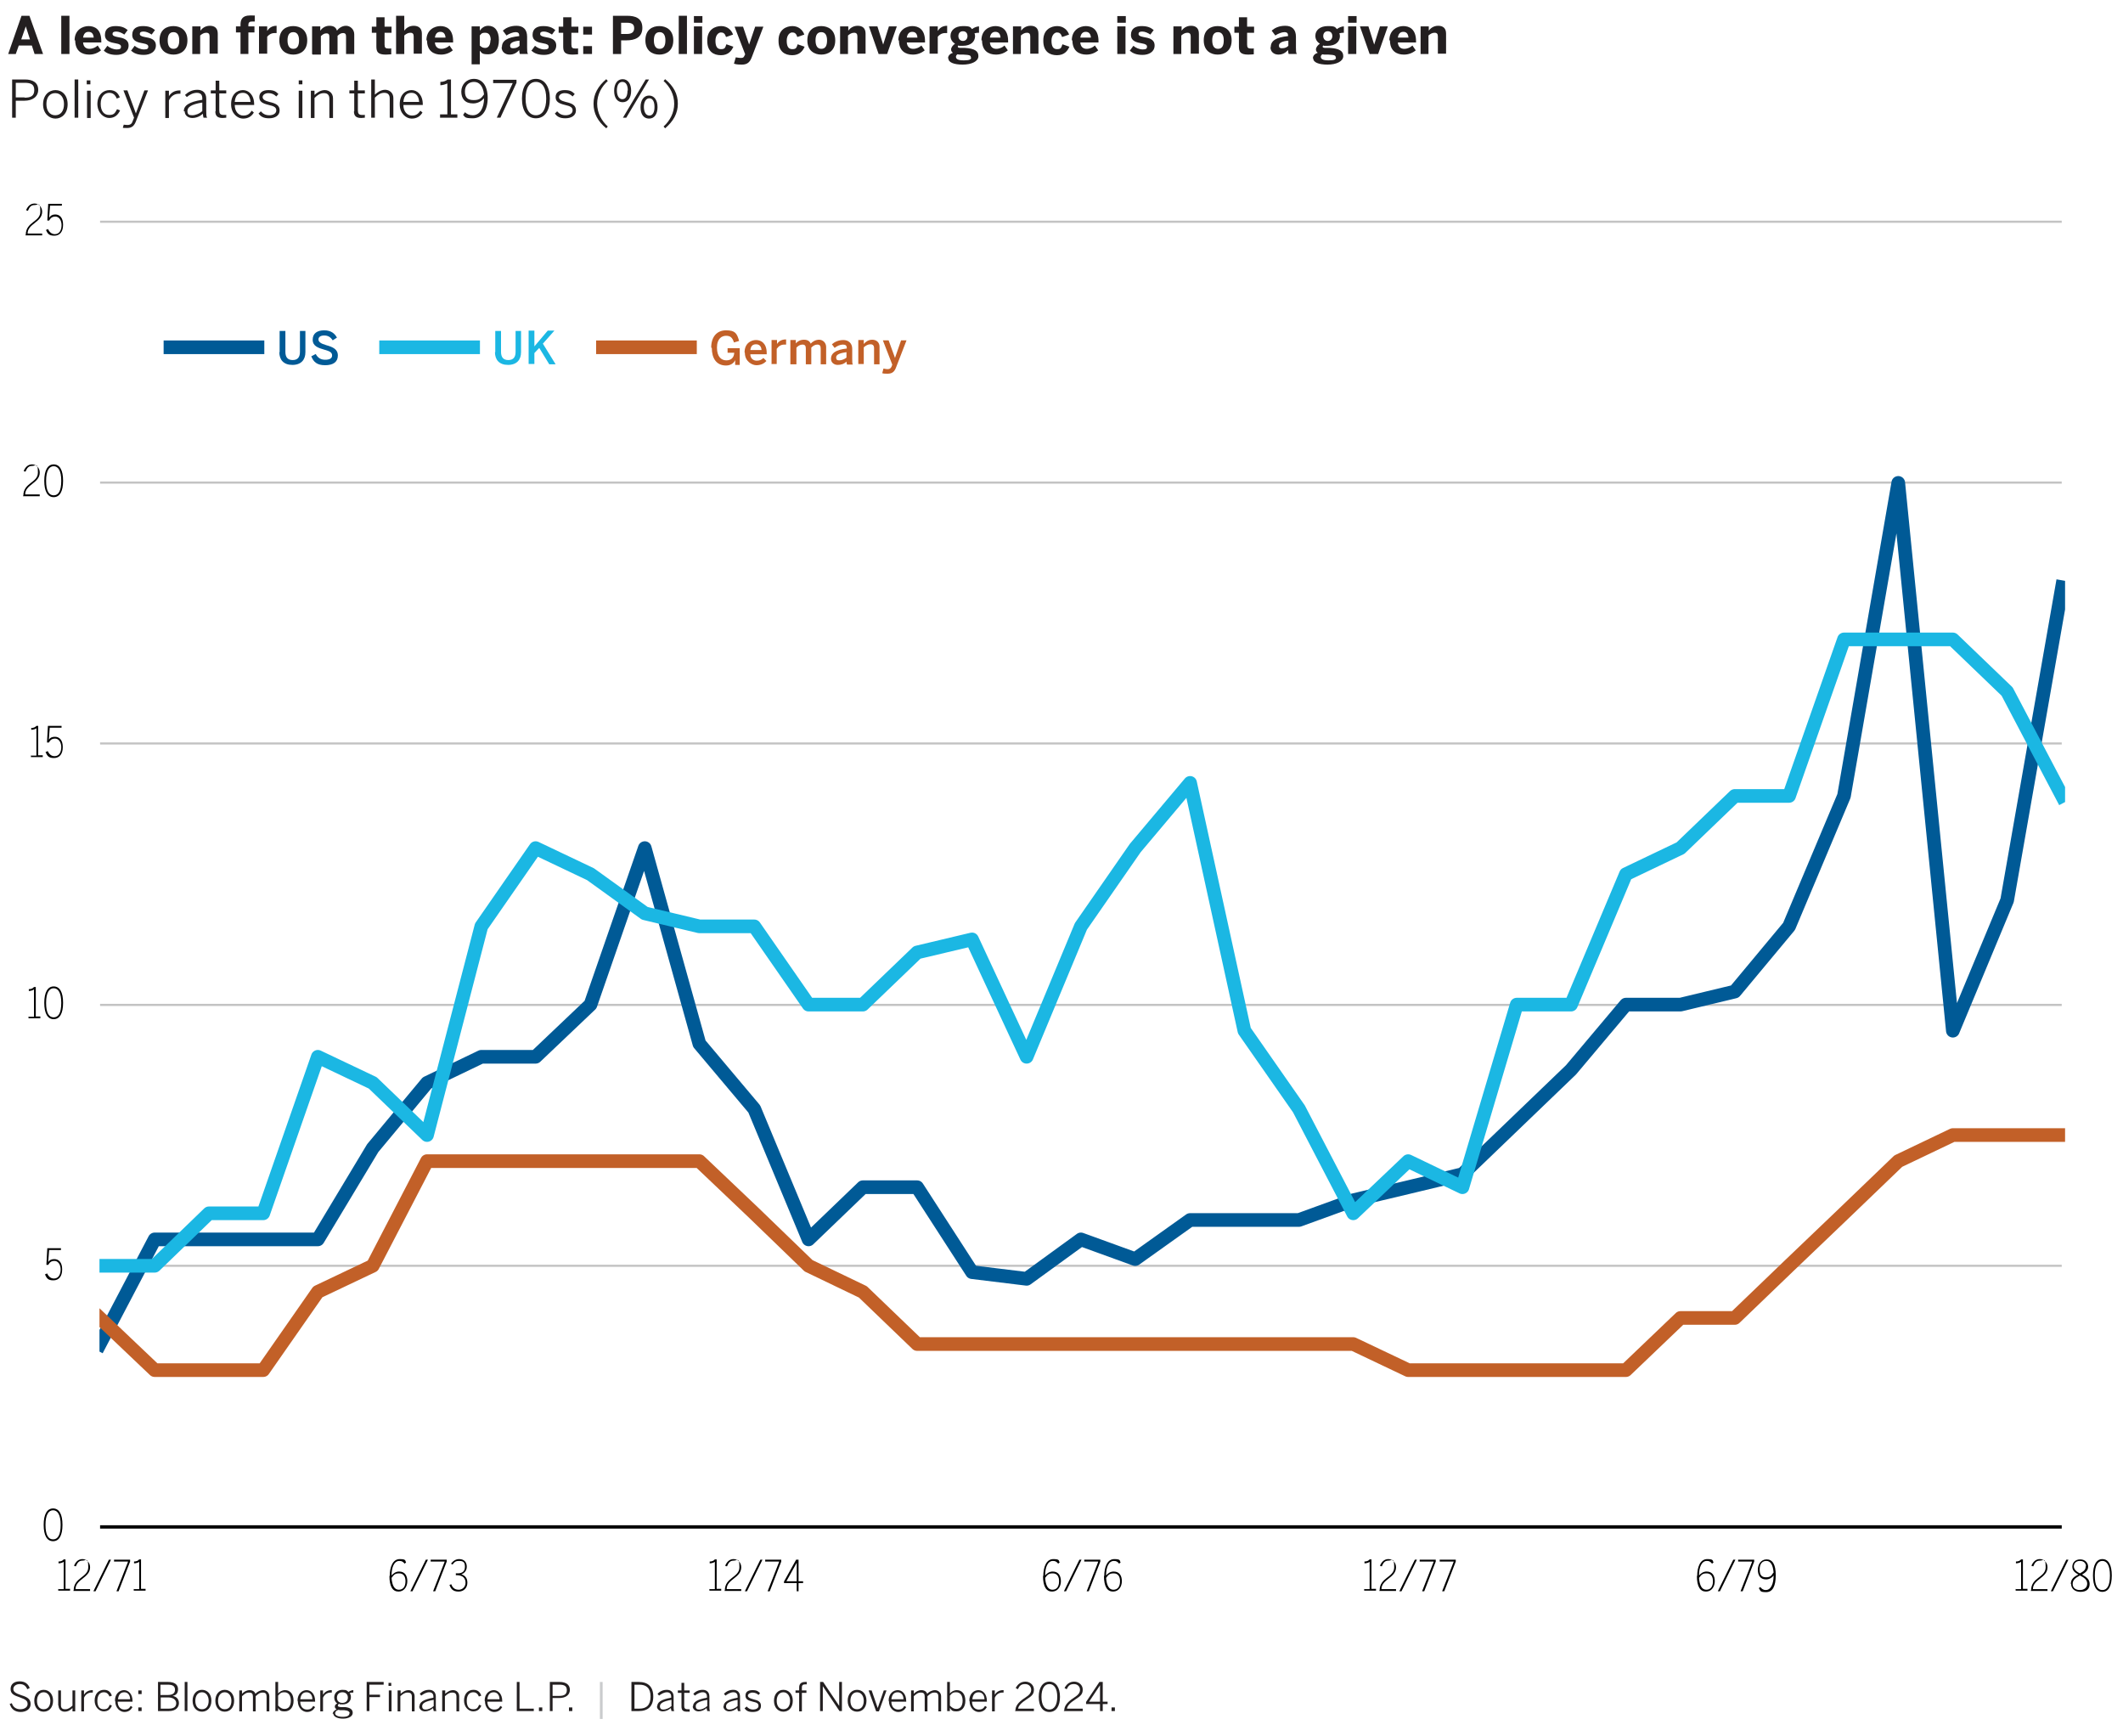 <?xml version="1.0" encoding="UTF-8"?>
<svg id="Layer_1" xmlns="http://www.w3.org/2000/svg" width="700" height="572.3" xmlns:xlink="http://www.w3.org/1999/xlink" version="1.1" viewBox="0 0 700 572.3">
  <!-- Generator: Adobe Illustrator 29.0.1, SVG Export Plug-In . SVG Version: 2.1.0 Build 192)  -->
  <defs>
    <style>
      .st0, .st1, .st2, .st3, .st4, .st5 {
        fill: none;
      }

      .st6 {
        fill: #005a96;
      }

      .st1 {
        stroke: #1bb7e3;
      }

      .st1, .st2, .st3, .st4, .st5 {
        stroke-linejoin: round;
      }

      .st1, .st2, .st4 {
        stroke-linecap: square;
        stroke-width: 4.5px;
      }

      .st7 {
        fill: #1bb7e3;
      }

      .st8 {
        fill: #231f20;
      }

      .st2 {
        stroke: #005a96;
      }

      .st3 {
        stroke: #000;
        stroke-width: 1.1px;
      }

      .st4 {
        stroke: #c26028;
      }

      .st9 {
        fill: #cacccd;
      }

      .st5 {
        stroke: #c3c3c3;
        stroke-width: .7px;
      }

      .st10 {
        fill: #c26028;
      }

      .st11 {
        clip-path: url(#clippath);
      }
    </style>
    <clipPath id="clippath">
      <rect class="st0" x="32.8" y="72.9" width="648.1" height="431.6"/>
    </clipPath>
  </defs>
  <g>
    <path class="st8" d="M2.7,17.8L7.1,5.2h2.6l4.5,12.6h-2.8l-.9-2.8h-4.3l-1,2.8h-2.5ZM6.9,13h3l-1.4-4.3h0l-1.5,4.3Z"/>
    <path class="st8" d="M20.2,17.8V5.2h2.7v12.6h-2.7Z"/>
    <path class="st8" d="M24.6,13.3c0-3.5,2.7-4.7,4.6-4.7s4.2.9,4.2,5v.4h-6c.1,1.5,1,2.1,2.1,2.1s2.1-.5,2.7-1.1l1.1,1.6c-1.1.9-2.4,1.4-3.9,1.4-2.4,0-4.6-1.2-4.6-4.7ZM30.9,12.4c-.1-1.3-.7-1.9-1.7-1.9s-1.6.6-1.8,1.9h3.5Z"/>
    <path class="st8" d="M34.3,16.6l1.1-1.5c.8.7,2,1.2,3.1,1.2s1.4-.3,1.4-.9-.5-.9-1.7-1.1c-1.7-.3-3.6-.7-3.6-2.8s1.5-2.9,3.5-2.9,3,.5,4,1.3l-1.1,1.5c-.9-.6-1.8-1-2.7-1s-1.2.3-1.2.8.5.8,1.6,1c1.8.3,3.7.7,3.7,2.8s-1.9,3.1-4,3.1-3.3-.6-4.2-1.4Z"/>
    <path class="st8" d="M43.3,16.6l1.1-1.5c.8.7,2,1.2,3.1,1.2s1.4-.3,1.4-.9-.5-.9-1.7-1.1c-1.7-.3-3.6-.7-3.6-2.8s1.5-2.9,3.5-2.9,3,.5,4,1.3l-1.1,1.5c-.9-.6-1.8-1-2.7-1s-1.2.3-1.2.8.5.8,1.6,1c1.8.3,3.7.7,3.7,2.8s-1.9,3.1-4,3.1-3.3-.6-4.2-1.4Z"/>
    <path class="st8" d="M52.6,13.3c0-3.6,2.4-4.7,4.6-4.7s4.6,1.2,4.6,4.7-2.4,4.7-4.6,4.7-4.6-1.2-4.6-4.7ZM59.1,13.3c0-1.5-.5-2.7-1.9-2.7s-1.9,1.1-1.9,2.7.5,2.8,1.9,2.8,1.9-1.1,1.9-2.8Z"/>
    <path class="st8" d="M63.4,17.8v-9.1h2.7v1.4c.5-.7,1.5-1.6,3.1-1.6s2.6.8,2.6,2.6v6.6h-2.7v-5.7c0-.8-.3-1.2-1.1-1.2s-1.4.4-2,.9v6.1h-2.7Z"/>
    <path class="st8" d="M79.3,17.8v-7.1h-1.5v-2h1.5v-.6c0-1.5.5-3,3.1-3s1.5,0,1.6.1v1.9c-.1,0-.5,0-.8,0-.7,0-1.3.1-1.3,1.1v.5h2v2h-2v7.1h-2.7Z"/>
    <path class="st8" d="M85.4,17.8v-9.1h2.7v1.5h0c.5-.8,1.4-1.7,3.1-1.7h0v2.4c-.1,0-.6,0-.7,0-1.1,0-1.9.6-2.4,1.2v5.6h-2.7Z"/>
    <path class="st8" d="M92.1,13.3c0-3.6,2.4-4.7,4.6-4.7s4.6,1.2,4.6,4.7-2.4,4.7-4.6,4.7-4.6-1.2-4.6-4.7ZM98.6,13.3c0-1.5-.5-2.7-1.9-2.7s-1.9,1.1-1.9,2.7.5,2.8,1.9,2.8,1.9-1.1,1.9-2.8Z"/>
    <path class="st8" d="M102.9,17.8v-9.1h2.7v1.4c.5-.7,1.5-1.6,3-1.6s2.2.6,2.5,1.6c.5-.7,1.6-1.6,3-1.6s2.7,1.2,2.7,2.8v6.5h-2.7v-5.7c0-.8-.2-1.2-1-1.2s-1.2.4-1.8.9v6.1h-2.7v-5.7c0-.8-.2-1.2-1-1.2s-1.2.4-1.8.9v6.1h-2.7Z"/>
    <path class="st8" d="M124.1,15.3v-4.5h-1.5v-2h1.5v-3.1h2.7v3.1h2.3v2h-2.3v3.9c0,1,.3,1.3,1.3,1.3s.7,0,.9-.1v2c-.2,0-1.2.1-1.8.1-2.7,0-3.1-1-3.1-2.7Z"/>
    <path class="st8" d="M130.6,17.8V5.2h2.7v4.9c.5-.7,1.5-1.6,3.1-1.6s2.7.8,2.7,2.6v6.6h-2.7v-5.7c0-.8-.3-1.2-1.1-1.2s-1.4.4-2,.9v6.1h-2.7Z"/>
    <path class="st8" d="M140.6,13.3c0-3.5,2.7-4.7,4.6-4.7s4.2.9,4.2,5v.4h-6c.1,1.5,1,2.1,2.1,2.1s2.1-.5,2.7-1.1l1.1,1.6c-1.1.9-2.4,1.4-3.9,1.4-2.4,0-4.6-1.2-4.6-4.7ZM146.9,12.4c-.1-1.3-.7-1.9-1.7-1.9s-1.6.6-1.8,1.9h3.5Z"/>
    <path class="st8" d="M155.5,21.2v-12.5h2.7v1.4c.6-.8,1.4-1.6,2.8-1.6,2.1,0,3.5,1.6,3.5,4.7s-1.4,4.7-3.5,4.7-2.1-.4-2.8-1.2v4.5h-2.7ZM161.8,13.3c0-1.5-.5-2.5-1.8-2.5s-1.3.4-1.8.9v3.3c.6.6,1.1.8,1.8.8,1.1,0,1.7-1,1.7-2.6Z"/>
    <path class="st8" d="M165.5,15.5c0-2.1,1.8-3.2,5.7-3.6v-.2c0-.7-.3-1.1-1.2-1.1s-2.1.5-3,1.1l-1.2-1.6c.9-.8,2.3-1.6,4.5-1.6s3.5,1.2,3.5,3.6v3.5c0,1.1,0,1.8.3,2.2h-2.7c-.1-.4-.2-.8-.2-1.3-.8.9-1.8,1.5-3.2,1.5s-2.6-.9-2.6-2.4ZM171.3,15.1v-1.7c-2.2.2-3.1.8-3.1,1.6s.4.9,1,.9c1,0,1.6-.3,2.1-.8Z"/>
    <path class="st8" d="M175.3,16.6l1.1-1.5c.8.7,2,1.2,3.1,1.2s1.4-.3,1.4-.9-.5-.9-1.7-1.1c-1.7-.3-3.6-.7-3.6-2.8s1.5-2.9,3.5-2.9,3,.5,4,1.3l-1.1,1.5c-.9-.6-1.8-1-2.7-1s-1.2.3-1.2.8.5.8,1.6,1c1.8.3,3.7.7,3.7,2.8s-1.9,3.1-4,3.1-3.3-.6-4.2-1.4Z"/>
    <path class="st8" d="M185.7,15.3v-4.5h-1.5v-2h1.5v-3.1h2.7v3.1h2.3v2h-2.3v3.9c0,1,.3,1.3,1.3,1.3s.7,0,.9-.1v2c-.2,0-1.2.1-1.8.1-2.7,0-3.1-1-3.1-2.7Z"/>
    <path class="st8" d="M192.3,11.4v-2.6h2.9v2.6h-2.9ZM192.3,17.8v-2.6h2.9v2.6h-2.9Z"/>
    <path class="st8" d="M202.1,17.8V5.2h4.6c2.7,0,5.1.7,5.1,4s-2.7,4.1-5.2,4.1h-1.8v4.5h-2.8ZM204.8,11.2h1.9c1.7,0,2.4-.7,2.4-1.9s-.6-1.8-2.4-1.8h-1.9v3.7Z"/>
    <path class="st8" d="M212.8,13.3c0-3.6,2.4-4.7,4.6-4.7s4.6,1.2,4.6,4.7-2.4,4.7-4.6,4.7-4.6-1.2-4.6-4.7ZM219.4,13.3c0-1.5-.5-2.7-1.9-2.7s-1.9,1.1-1.9,2.7.5,2.8,1.9,2.8,1.9-1.1,1.9-2.8Z"/>
    <path class="st8" d="M223.8,17.8V5.2h2.7v12.6h-2.7Z"/>
    <path class="st8" d="M228.8,7.5v-2.2h2.8v2.2h-2.8ZM228.8,17.8v-9.1h2.7v9.1h-2.7Z"/>
    <path class="st8" d="M233.2,13.3c0-3.6,2.6-4.7,4.6-4.7s3.4,1.3,3.9,2.8l-2.3.8c-.4-1.2-.9-1.5-1.7-1.5s-1.8.9-1.8,2.7.5,2.8,1.8,2.8,1.4-.4,1.8-1.6l2.3.8c-.6,1.4-1.7,2.8-4.1,2.8s-4.5-1.2-4.5-4.7Z"/>
    <path class="st8" d="M242,21l.6-2.1c.3,0,.9.2,1.7.2s.9-.2,1.2-.8l.2-.4-3.5-9.1h2.8l2,5.9h0l2-5.9h2.7l-3.8,10c-.6,1.6-1.4,2.5-3.3,2.5s-2.1-.2-2.6-.3Z"/>
    <path class="st8" d="M256.7,13.3c0-3.6,2.6-4.7,4.6-4.7s3.4,1.3,3.9,2.8l-2.3.8c-.4-1.2-.9-1.5-1.7-1.5s-1.8.9-1.8,2.7.5,2.8,1.8,2.8,1.4-.4,1.8-1.6l2.3.8c-.6,1.4-1.7,2.8-4.1,2.8s-4.5-1.2-4.5-4.7Z"/>
    <path class="st8" d="M266.2,13.3c0-3.6,2.4-4.7,4.6-4.7s4.6,1.2,4.6,4.7-2.4,4.7-4.6,4.7-4.6-1.2-4.6-4.7ZM272.7,13.3c0-1.5-.5-2.7-1.9-2.7s-1.9,1.1-1.9,2.7.5,2.8,1.9,2.8,1.9-1.1,1.9-2.8Z"/>
    <path class="st8" d="M277,17.8v-9.1h2.7v1.4c.5-.7,1.5-1.6,3.1-1.6s2.6.8,2.6,2.6v6.6h-2.7v-5.7c0-.8-.3-1.2-1.1-1.2s-1.4.4-2,.9v6.1h-2.7Z"/>
    <path class="st8" d="M289.7,17.8l-3.2-9.1h2.8l1.9,6h0l1.9-6h2.6l-3.2,9.1h-2.8Z"/>
    <path class="st8" d="M296.2,13.3c0-3.5,2.7-4.7,4.6-4.7s4.2.9,4.2,5v.4h-6c.1,1.5,1,2.1,2.1,2.1s2.1-.5,2.7-1.1l1.1,1.6c-1.1.9-2.4,1.4-3.9,1.4-2.4,0-4.6-1.2-4.6-4.7ZM302.5,12.4c-.1-1.3-.7-1.9-1.7-1.9s-1.6.6-1.8,1.9h3.5Z"/>
    <path class="st8" d="M306.5,17.8v-9.1h2.7v1.5h0c.5-.8,1.4-1.7,3.1-1.7h0v2.4c-.1,0-.6,0-.7,0-1.1,0-1.9.6-2.4,1.2v5.6h-2.7Z"/>
    <path class="st8" d="M312.6,19.2c0-.9.7-1.5,1.6-1.8-.4-.3-.6-.6-.6-1.1,0-.7.6-1.4,1.3-1.9-1-.6-1.5-1.5-1.5-2.6,0-1.8,1.5-3.2,4.1-3.2s2.4.4,3,1c.6-.5,1.6-.9,2.3-.9v2.1c-.3,0-.9,0-1.5.2.1.2.2.5.2.9,0,1.8-1.4,3.2-4,3.2s-1,0-1.4-.2c-.2.2-.3.3-.3.5,0,.3.4.4,1,.4h1.4c3.1.2,4.4,1,4.4,2.7s-2.2,2.8-5.2,2.8-4.7-.8-4.7-2ZM320.1,18.9c0-.6-.3-.8-2.4-.9h-1.4c-.2,0-.4-.1-.6-.1-.3.2-.5.5-.5.8,0,.8.7,1.2,2.6,1.2s2.4-.3,2.4-.9ZM319,11.9c0-.9-.5-1.6-1.5-1.6s-1.5.7-1.5,1.6.6,1.6,1.5,1.6,1.5-.7,1.5-1.6Z"/>
    <path class="st8" d="M323.6,13.3c0-3.5,2.7-4.7,4.6-4.7s4.2.9,4.2,5v.4h-6c.1,1.5,1,2.1,2.1,2.1s2.1-.5,2.7-1.1l1.1,1.6c-1.1.9-2.4,1.4-3.9,1.4-2.4,0-4.6-1.2-4.6-4.7ZM329.9,12.4c-.1-1.3-.7-1.9-1.7-1.9s-1.6.6-1.8,1.9h3.5Z"/>
    <path class="st8" d="M334,17.8v-9.1h2.7v1.4c.5-.7,1.5-1.6,3.1-1.6s2.6.8,2.6,2.6v6.6h-2.7v-5.7c0-.8-.3-1.2-1.1-1.2s-1.4.4-2,.9v6.1h-2.7Z"/>
    <path class="st8" d="M344,13.3c0-3.6,2.6-4.7,4.6-4.7s3.4,1.3,3.9,2.8l-2.3.8c-.4-1.2-.9-1.5-1.7-1.5s-1.8.9-1.8,2.7.5,2.8,1.8,2.8,1.4-.4,1.8-1.6l2.3.8c-.6,1.4-1.7,2.8-4.1,2.8s-4.5-1.2-4.5-4.7Z"/>
    <path class="st8" d="M353.4,13.3c0-3.5,2.7-4.7,4.6-4.7s4.2.9,4.2,5v.4h-6c.1,1.5,1,2.1,2.1,2.1s2.1-.5,2.7-1.1l1.1,1.6c-1.1.9-2.4,1.4-3.9,1.4-2.4,0-4.6-1.2-4.6-4.7ZM359.7,12.4c-.1-1.3-.7-1.9-1.7-1.9s-1.6.6-1.8,1.9h3.5Z"/>
    <path class="st8" d="M368.4,7.5v-2.2h2.8v2.2h-2.8ZM368.4,17.8v-9.1h2.7v9.1h-2.7Z"/>
    <path class="st8" d="M372.6,16.6l1.1-1.5c.8.7,2,1.2,3.1,1.2s1.4-.3,1.4-.9-.5-.9-1.7-1.1c-1.7-.3-3.6-.7-3.6-2.8s1.5-2.9,3.5-2.9,3,.5,4,1.3l-1.1,1.5c-.9-.6-1.8-1-2.7-1s-1.2.3-1.2.8.5.8,1.6,1c1.8.3,3.7.7,3.7,2.8s-1.9,3.1-4,3.1-3.3-.6-4.2-1.4Z"/>
    <path class="st8" d="M386.9,17.8v-9.1h2.7v1.4c.5-.7,1.5-1.6,3.1-1.6s2.6.8,2.6,2.6v6.6h-2.7v-5.7c0-.8-.3-1.2-1.1-1.2s-1.4.4-2,.9v6.1h-2.7Z"/>
    <path class="st8" d="M396.9,13.3c0-3.6,2.4-4.7,4.6-4.7s4.6,1.2,4.6,4.7-2.4,4.7-4.6,4.7-4.6-1.2-4.6-4.7ZM403.5,13.3c0-1.5-.5-2.7-1.9-2.7s-1.9,1.1-1.9,2.7.5,2.8,1.9,2.8,1.9-1.1,1.9-2.8Z"/>
    <path class="st8" d="M408.5,15.3v-4.5h-1.5v-2h1.5v-3.1h2.7v3.1h2.3v2h-2.3v3.9c0,1,.3,1.3,1.3,1.3s.7,0,.9-.1v2c-.2,0-1.2.1-1.8.1-2.7,0-3.1-1-3.1-2.7Z"/>
    <path class="st8" d="M419,15.5c0-2.1,1.8-3.2,5.7-3.6v-.2c0-.7-.3-1.1-1.2-1.1s-2.1.5-3,1.1l-1.2-1.6c.9-.8,2.3-1.6,4.5-1.6s3.5,1.2,3.5,3.6v3.5c0,1.1,0,1.8.3,2.2h-2.7c-.1-.4-.2-.8-.2-1.3-.8.9-1.8,1.5-3.2,1.5s-2.6-.9-2.6-2.4ZM424.8,15.1v-1.7c-2.2.2-3.1.8-3.1,1.6s.4.9,1,.9c1,0,1.6-.3,2.1-.8Z"/>
    <path class="st8" d="M432.9,19.2c0-.9.7-1.5,1.6-1.8-.4-.3-.6-.6-.6-1.1,0-.7.6-1.4,1.3-1.9-1-.6-1.5-1.5-1.5-2.6,0-1.8,1.5-3.2,4.1-3.2s2.4.4,3,1c.6-.5,1.6-.9,2.3-.9v2.1c-.3,0-.9,0-1.5.2.1.2.2.5.2.9,0,1.8-1.4,3.2-4,3.2s-1,0-1.4-.2c-.2.2-.3.3-.3.5,0,.3.4.4,1,.4h1.4c3.1.2,4.4,1,4.4,2.7s-2.2,2.8-5.2,2.8-4.7-.8-4.7-2ZM440.4,18.9c0-.6-.3-.8-2.4-.9h-1.4c-.2,0-.4-.1-.6-.1-.3.2-.5.5-.5.8,0,.8.7,1.2,2.6,1.2s2.4-.3,2.4-.9ZM439.3,11.9c0-.9-.5-1.6-1.5-1.6s-1.5.7-1.5,1.6.6,1.6,1.5,1.6,1.5-.7,1.5-1.6Z"/>
    <path class="st8" d="M444.5,7.5v-2.2h2.8v2.2h-2.8ZM444.5,17.8v-9.1h2.7v9.1h-2.7Z"/>
    <path class="st8" d="M451.6,17.8l-3.2-9.1h2.8l1.9,6h0l1.9-6h2.6l-3.2,9.1h-2.8Z"/>
    <path class="st8" d="M458.1,13.3c0-3.5,2.7-4.7,4.6-4.7s4.2.9,4.2,5v.4h-6c.1,1.5,1,2.1,2.1,2.1s2.1-.5,2.7-1.1l1.1,1.6c-1.1.9-2.4,1.4-3.9,1.4-2.4,0-4.6-1.2-4.6-4.7ZM464.4,12.4c-.1-1.3-.7-1.9-1.7-1.9s-1.6.6-1.8,1.9h3.5Z"/>
    <path class="st8" d="M468.4,17.8v-9.1h2.7v1.4c.5-.7,1.5-1.6,3.1-1.6s2.6.8,2.6,2.6v6.6h-2.7v-5.7c0-.8-.3-1.2-1.1-1.2s-1.4.4-2,.9v6.1h-2.7Z"/>
    <path class="st8" d="M4,26.2h4.2c2.7,0,4.4,1.1,4.4,3.4s-1.9,3.6-4.5,3.6h-2.9v5.6h-1.2v-12.6ZM8.1,32.2c2.1,0,3.2-.6,3.2-2.5s-1.1-2.4-3.2-2.4h-2.9v4.8h2.9Z"/>
    <path class="st8" d="M14.2,34.4c0-3,1.9-4.7,4.1-4.7s4,1.7,4,4.7-1.9,4.7-4,4.7-4.1-1.7-4.1-4.7ZM21.1,34.3c0-2-1-3.6-2.9-3.6s-2.9,1.5-2.9,3.6,1,3.7,2.9,3.7,2.9-1.5,2.9-3.7Z"/>
    <path class="st8" d="M24.6,26.2h1.2v12.6h-1.2v-12.6Z"/>
    <path class="st8" d="M28.6,26.5h1.2v1.3h-1.2v-1.3ZM28.7,29.9h1.2v9h-1.2v-9Z"/>
    <path class="st8" d="M32.1,34.4c0-3.2,2-4.7,4-4.7s2.9,1.1,3.4,2.4l-1,.4c-.5-1.2-1.2-1.9-2.5-1.9s-2.8,1-2.8,3.6,1.2,3.7,2.8,3.7,1.9-.6,2.6-1.9l1,.4c-.7,1.5-1.8,2.5-3.6,2.5s-3.9-1.7-3.9-4.7Z"/>
    <path class="st8" d="M40.5,42.1l.3-1c.3,0,.6.1,1.2.1,1,0,1.5-.4,1.8-1.4l.4-1-3.5-9h1.3l2.8,7.6h0l2.8-7.6h1.2l-3.9,10c-.6,1.6-1.3,2.4-3,2.4s-1.1,0-1.5-.2Z"/>
    <path class="st8" d="M54.5,29.9h1.2v1.8h0c.7-1.1,1.8-1.9,3.6-1.9h.2v1.1c-.1,0-.4,0-.5,0-1.5,0-2.6.8-3.3,2.2v5.8h-1.2v-9Z"/>
    <path class="st8" d="M60.6,36.7c0-1.8,1.5-3.1,6.1-3.8v-.5c0-1.2-.6-1.8-1.8-1.8s-2.4.6-3.3,1.4l-.6-.7c1.1-1,2.3-1.7,4.1-1.7s2.9,1.1,2.9,2.9v4.1c0,1.1,0,1.8.3,2.2h-1.2c-.1-.4-.2-.8-.2-1.3-1,.9-2.2,1.4-3.5,1.4s-2.5-.8-2.5-2.2ZM66.7,36.6v-2.8c-3.8.6-4.9,1.6-4.9,2.8s.6,1.4,1.6,1.4,2.4-.5,3.3-1.4Z"/>
    <path class="st8" d="M71.1,36.7v-5.9h-1.6v-1h1.6v-3.2h1.2v3.2h2.3v1h-2.3v5.6c0,1,.3,1.5,1.4,1.5s.7,0,.9-.1v1c-.3,0-.7.1-1.2.1-1.7,0-2.4-.7-2.4-2.2Z"/>
    <path class="st8" d="M76.2,34.3c0-3.2,2-4.6,3.9-4.6s3.7,1.6,3.7,4.7v.2h-6.4c0,2.2,1.3,3.5,2.8,3.5s2.1-.6,2.8-1.6l.7.6c-.8,1.3-1.9,2-3.6,2s-3.9-1.6-3.9-4.7ZM82.6,33.6c-.1-1.7-.9-3-2.5-3s-2.5.9-2.7,3h5.3Z"/>
    <path class="st8" d="M85.3,37.4l.7-.7c.7.8,1.5,1.3,2.8,1.3s2.3-.6,2.3-1.6-.7-1.4-2.5-1.8c-2.1-.5-3.1-1.1-3.1-2.6s1.1-2.3,3-2.3,2.5.5,3.3,1.3l-.7.8c-.7-.7-1.5-1.1-2.6-1.1s-1.9.6-1.9,1.3.6,1.2,2.2,1.6c2.2.5,3.4,1.1,3.4,2.8s-1.5,2.6-3.5,2.6-2.8-.7-3.5-1.6Z"/>
    <path class="st8" d="M98.5,26.5h1.2v1.3h-1.2v-1.3ZM98.5,29.9h1.2v9h-1.2v-9Z"/>
    <path class="st8" d="M102.5,29.9h1.2v1.4c.9-.8,2-1.6,3.4-1.6s2.7,1,2.7,2.7v6.5h-1.2v-6.3c0-1.3-.6-1.9-1.8-1.9s-2.1.6-3.1,1.6v6.6h-1.2v-9Z"/>
    <path class="st8" d="M116.8,36.7v-5.9h-1.6v-1h1.6v-3.2h1.2v3.2h2.3v1h-2.3v5.6c0,1,.3,1.5,1.4,1.5s.7,0,.9-.1v1c-.3,0-.7.1-1.2.1-1.7,0-2.4-.7-2.4-2.2Z"/>
    <path class="st8" d="M122.4,26.2h1.2v5c.9-.8,2-1.6,3.4-1.6s2.7,1,2.7,2.7v6.5h-1.2v-6.3c0-1.3-.6-1.9-1.8-1.9s-2.1.6-3.1,1.6v6.6h-1.2v-12.6Z"/>
    <path class="st8" d="M131.8,34.3c0-3.2,2-4.6,3.9-4.6s3.7,1.6,3.7,4.7v.2h-6.4c0,2.2,1.3,3.5,2.8,3.5s2.1-.6,2.8-1.6l.7.6c-.8,1.3-1.9,2-3.6,2s-3.9-1.6-3.9-4.7ZM138.2,33.6c-.1-1.7-.9-3-2.5-3s-2.5.9-2.7,3h5.3Z"/>
    <path class="st8" d="M145.1,37.7h2.4v-10.2c-.6.3-1.6.6-2.3.6v-1.1c1,0,1.8-.3,2.4-.8h1.1v11.5h2.1v1.1h-5.7v-1.1Z"/>
    <path class="st8" d="M152.7,37.9l.6-.9c.7.6,1.4,1,2.6,1,2.3,0,3.7-2.4,3.7-5.6-.8.9-2,1.7-3.6,1.7-2.7,0-3.9-1.6-3.9-3.9s1.7-4.2,4.2-4.2,4.5,2,4.5,6.3-2,6.7-4.9,6.7-2.5-.5-3.2-1.1ZM159.6,31.2c-.3-2.9-1.6-4.2-3.3-4.2s-3,1.1-3,3.1.8,2.9,2.9,2.9,2.6-.8,3.4-1.9Z"/>
    <path class="st8" d="M169.1,27.4h-6.5v-1.1h7.7v1l-5.3,11.5h-1.2l5.3-11.5Z"/>
    <path class="st8" d="M172.1,32.5c0-3.9,1.7-6.5,4.6-6.5s4.6,2.6,4.6,6.5-1.6,6.5-4.6,6.5-4.6-2.6-4.6-6.5ZM180.1,32.5c0-3.6-1.3-5.5-3.4-5.5s-3.4,1.9-3.4,5.5,1.3,5.5,3.4,5.5,3.4-1.9,3.4-5.5Z"/>
    <path class="st8" d="M183,37.4l.7-.7c.7.8,1.5,1.3,2.8,1.3s2.3-.6,2.3-1.6-.7-1.4-2.5-1.8c-2.1-.5-3.1-1.1-3.1-2.6s1.1-2.3,3-2.3,2.5.5,3.3,1.3l-.7.8c-.7-.7-1.5-1.1-2.6-1.1s-1.9.6-1.9,1.3.6,1.2,2.2,1.6c2.2.5,3.4,1.1,3.4,2.8s-1.5,2.6-3.5,2.6-2.8-.7-3.5-1.6Z"/>
    <path class="st8" d="M195.7,34.2c0-3.2,1.5-5.8,4.2-8.1l.5.6c-2.1,1.9-3.5,4.5-3.5,7.5s1.4,5.6,3.5,7.5l-.5.6c-2.8-2.3-4.2-4.9-4.2-8.1Z"/>
    <path class="st8" d="M202.5,29.9c0-2.3,1.1-3.8,2.8-3.8s2.8,1.5,2.8,3.8-1,3.8-2.8,3.8-2.8-1.5-2.8-3.7ZM207,29.8c0-1.7-.6-2.8-1.8-2.8s-1.8,1.2-1.8,2.8.6,2.9,1.8,2.9,1.7-1.2,1.7-2.8ZM212.9,26.2h1.1l-7.5,12.6h-1.1l7.5-12.6ZM211.2,35.3c0-2.3,1.1-3.8,2.8-3.8s2.8,1.5,2.8,3.8-1,3.8-2.8,3.8-2.8-1.5-2.8-3.7ZM215.8,35.2c0-1.7-.6-2.8-1.7-2.8s-1.8,1.2-1.8,2.8.6,2.9,1.8,2.9,1.7-1.2,1.7-2.8Z"/>
    <path class="st8" d="M218.8,41.7c2.1-1.9,3.5-4.5,3.5-7.5s-1.4-5.6-3.5-7.5l.5-.6c2.8,2.3,4.2,4.9,4.2,8.1s-1.5,5.8-4.2,8.1l-.5-.6Z"/>
  </g>
  <g>
    <path class="st5" d="M33,73.1h646.8M33,159.1h646.8M33,245.1h646.8M33,331.3h646.8M33,417.3h646.8"/>
    <line class="st3" x1="33" y1="503.4" x2="679.8" y2="503.4"/>
    <g class="st11">
      <polyline class="st2" points="32.9 443.1 51 408.6 68.9 408.6 86.8 408.6 104.8 408.6 122.9 378.5 140.8 357 158.7 348.4 176.6 348.4 194.7 331.2 212.6 279.6 230.6 344.1 248.7 365.6 266.6 408.6 284.5 391.4 302.4 391.4 320.5 419.4 338.5 421.6 356.4 408.6 374.3 415.1 392.4 402.2 410.3 402.2 428.3 402.2 446.2 395.7 464.3 391.4 482.2 387.1 500.1 369.9 518 352.7 536.1 331.2 554.1 331.2 572 326.9 589.9 305.4 608 262.4 625.9 159.2 643.9 339.8 661.8 296.8 679.9 193.6"/>
      <polyline class="st1" points="32.9 417.3 51 417.3 68.9 400 86.8 400 104.8 348.4 122.9 357 140.8 374.2 158.7 305.4 176.6 279.6 194.7 288.2 212.6 301.1 230.6 305.4 248.7 305.4 266.6 331.2 284.5 331.2 302.4 314 320.5 309.7 338.5 348.4 356.4 305.4 374.3 279.6 392.4 258.1 410.3 339.8 428.3 365.6 446.2 400 464.3 382.8 482.2 391.4 500.1 331.2 518 331.2 536.1 288.2 554.1 279.6 572 262.4 589.9 262.4 608 210.8 625.9 210.8 643.9 210.8 661.8 228 679.9 262.4"/>
      <polyline class="st4" points="32.9 434.5 51 451.7 68.9 451.7 86.8 451.7 104.8 425.9 122.9 417.3 140.8 382.8 158.7 382.8 176.6 382.8 194.7 382.8 212.6 382.8 230.6 382.8 248.7 400 266.6 417.3 284.5 425.9 302.4 443.1 320.5 443.1 338.5 443.1 356.4 443.1 374.3 443.1 392.4 443.1 410.3 443.1 428.3 443.1 446.2 443.1 464.3 451.7 482.2 451.7 500.1 451.7 518 451.7 536.1 451.7 554.1 434.5 572 434.5 589.9 417.3 608 400 625.9 382.8 643.9 374.2 661.8 374.2 679.9 374.2"/>
    </g>
    <path d="M14.4,502.7c0-3.4,1.1-5.4,3.1-5.4s3.1,1.9,3.1,5.4-1.1,5.4-3.1,5.4-3.1-1.9-3.1-5.4ZM20,502.7c0-3.3-1-4.8-2.5-4.8s-2.5,1.5-2.5,4.8.9,4.8,2.5,4.8,2.5-1.5,2.5-4.8Z"/>
    <path d="M15,420.1l.5-.3c.5,1,1.2,1.7,2.3,1.7,1.6,0,2.2-1.5,2.2-3s-.8-2.8-2-2.8-1.6.5-2.1,1.3h-.6c0-.1.3-5.5.3-5.5h4.5v.6h-3.9l-.3,4c.4-.7,1.1-1,2-1,1.5,0,2.6,1.1,2.6,3.4s-1.1,3.6-2.9,3.6-2.2-.7-2.8-2Z"/>
    <g>
      <path d="M9.5,335.2h1.7v-9c-.4.3-1.1.5-1.7.5v-.6c.7,0,1.3-.2,1.7-.7h.6v9.7h1.5v.6h-3.9v-.6Z"/>
      <path d="M14.6,330.6c0-3.4,1.1-5.4,3.1-5.4s3.1,1.9,3.1,5.4-1.1,5.4-3.1,5.4-3.1-1.9-3.1-5.4ZM20.2,330.6c0-3.3-1-4.8-2.5-4.8s-2.5,1.5-2.5,4.8.9,4.8,2.5,4.8,2.5-1.5,2.5-4.8Z"/>
    </g>
    <g>
      <path d="M10.3,249.1h1.7v-9c-.4.3-1.1.5-1.7.5v-.6c.7,0,1.3-.2,1.7-.7h.6v9.7h1.5v.6h-3.9v-.6Z"/>
      <path d="M15.2,247.9l.5-.3c.5,1,1.2,1.7,2.3,1.7,1.6,0,2.2-1.5,2.2-3s-.8-2.8-2-2.8-1.6.5-2.1,1.3h-.6c0-.1.3-5.5.3-5.5h4.5v.6h-3.9l-.3,4c.4-.7,1.1-1,2-1,1.5,0,2.6,1.1,2.6,3.4s-1.1,3.6-2.9,3.6-2.2-.7-2.8-2Z"/>
    </g>
    <g>
      <path d="M7.7,163.4c0-4.3,4.8-4.2,4.8-7.6s-.7-2.2-1.9-2.2-1.7.7-2.2,1.9l-.6-.2c.6-1.4,1.5-2.2,2.8-2.2s2.5,1.1,2.5,2.7c0,3.5-4.8,3.9-4.8,7.2h4.8v.6h-5.5v-.2Z"/>
      <path d="M14.6,158.5c0-3.4,1.1-5.4,3.1-5.4s3.1,1.9,3.1,5.4-1.1,5.4-3.1,5.4-3.1-1.9-3.1-5.4ZM20.2,158.5c0-3.3-1-4.8-2.5-4.8s-2.5,1.5-2.5,4.8.9,4.8,2.5,4.8,2.5-1.5,2.5-4.8Z"/>
    </g>
    <g>
      <path d="M8.5,77.4c0-4.3,4.8-4.2,4.8-7.6s-.7-2.2-1.9-2.2-1.7.7-2.2,1.9l-.6-.2c.6-1.4,1.5-2.2,2.8-2.2s2.5,1.1,2.5,2.7c0,3.5-4.8,3.9-4.8,7.2h4.8v.6h-5.5v-.2Z"/>
      <path d="M15.3,75.8l.5-.3c.5,1,1.2,1.7,2.3,1.7,1.6,0,2.2-1.5,2.2-3s-.8-2.8-2-2.8-1.6.5-2.1,1.3h-.6c0-.1.3-5.5.3-5.5h4.5v.6h-3.9l-.3,4c.4-.7,1.1-1.1,2-1.1,1.5,0,2.6,1.1,2.6,3.4s-1.1,3.6-2.9,3.6-2.2-.7-2.8-2Z"/>
    </g>
    <g>
      <path d="M19.3,523.9h1.7v-9c-.4.3-1.1.5-1.7.5v-.6c.7,0,1.3-.2,1.7-.7h.6v9.7h1.5v.6h-3.9v-.6Z"/>
      <path d="M24.3,524.3c0-4.3,4.8-4.2,4.8-7.6s-.7-2.2-1.9-2.2-1.7.7-2.2,1.9l-.6-.2c.6-1.4,1.5-2.2,2.8-2.2s2.5,1.1,2.5,2.7c0,3.5-4.8,3.9-4.8,7.2h4.8v.6h-5.5v-.2Z"/>
      <path d="M35.9,514.2h.7l-5.1,10.4h-.7l5.1-10.4Z"/>
      <path d="M42.2,514.8h-4.6v-.6h5.3v.6l-3.8,9.8h-.7l3.8-9.7Z"/>
      <path d="M44.2,523.9h1.7v-9c-.4.3-1.1.5-1.7.5v-.6c.7,0,1.3-.2,1.7-.7h.6v9.7h1.5v.6h-3.9v-.6Z"/>
    </g>
    <g>
      <path d="M128.5,519.6c0-3,1-5.6,3.3-5.6s1.7.6,2.1,1.1l-.5.4c-.4-.5-.8-.9-1.7-.9-1.8,0-2.6,2.2-2.6,4.8.6-.7,1.4-1.3,2.5-1.3,2,0,2.7,1.5,2.7,3.2s-1,3.4-2.9,3.4-3-1.6-3-5.2ZM133.7,521.3c0-1.5-.6-2.6-2.1-2.6s-1.8.6-2.5,1.5c.2,2.6,1,3.9,2.4,3.9s2.2-1,2.2-2.8Z"/>
      <path d="M140.4,514.2h.7l-5.1,10.4h-.7l5.1-10.4Z"/>
      <path d="M146.6,514.8h-4.6v-.6h5.3v.6l-3.8,9.8h-.7l3.8-9.7Z"/>
      <path d="M148.2,522.5l.6-.2c.5,1.4,1.4,1.8,2.5,1.8s2.2-.9,2.2-2.3-.8-2.5-2.9-2.5h-.3v-.6h.6c1.7,0,2.4-.8,2.4-2.2s-.5-1.9-1.9-1.9-1.6.5-2.2,1.2l-.5-.3c.7-.9,1.6-1.5,2.7-1.5,1.8,0,2.5,1.2,2.5,2.5s-.8,2.2-1.8,2.5c1.2.4,2,1.2,2,2.8s-1.1,2.9-2.9,2.9-2.5-.8-3-2.2Z"/>
    </g>
    <g>
      <path d="M234,523.9h1.7v-9c-.4.3-1.1.5-1.7.5v-.6c.7,0,1.3-.2,1.7-.7h.6v9.7h1.5v.6h-3.9v-.6Z"/>
      <path d="M239,524.3c0-4.3,4.8-4.2,4.8-7.6s-.7-2.2-1.9-2.2-1.7.7-2.2,1.9l-.6-.2c.6-1.4,1.5-2.2,2.8-2.2s2.5,1.1,2.5,2.7c0,3.5-4.8,3.9-4.8,7.2h4.8v.6h-5.5v-.2Z"/>
      <path d="M250.7,514.2h.7l-5.1,10.4h-.7l5.1-10.4Z"/>
      <path d="M256.9,514.8h-4.6v-.6h5.3v.6l-3.8,9.8h-.7l3.8-9.7Z"/>
      <path d="M262.7,521.9h-4.2v-.5l4-7.2h.8v7.1h1.5v.6h-1.5v2.7h-.6v-2.7ZM262.7,521.3v-6.1h0l-3.4,6.1h3.4Z"/>
    </g>
    <g>
      <path d="M344,519.6c0-3,1-5.6,3.3-5.6s1.7.6,2.1,1.1l-.5.4c-.4-.5-.8-.9-1.7-.9-1.8,0-2.6,2.2-2.6,4.8.6-.7,1.4-1.3,2.5-1.3,2,0,2.7,1.5,2.7,3.2s-1,3.4-2.9,3.4-3-1.6-3-5.2ZM349.2,521.3c0-1.5-.6-2.6-2.1-2.6s-1.8.6-2.5,1.5c.2,2.6,1,3.9,2.4,3.9s2.2-1,2.2-2.8Z"/>
      <path d="M355.9,514.2h.7l-5.1,10.4h-.7l5.1-10.4Z"/>
      <path d="M362.1,514.8h-4.6v-.6h5.3v.6l-3.8,9.8h-.7l3.8-9.7Z"/>
      <path d="M364.1,519.6c0-3,1-5.6,3.3-5.6s1.7.6,2.1,1.1l-.5.4c-.4-.5-.8-.9-1.7-.9-1.8,0-2.6,2.2-2.6,4.8.6-.7,1.4-1.3,2.5-1.3,2,0,2.7,1.5,2.7,3.2s-1,3.4-2.9,3.4-3-1.6-3-5.2ZM369.3,521.3c0-1.5-.6-2.6-2.1-2.6s-1.8.6-2.5,1.5c.2,2.6,1,3.9,2.4,3.9s2.2-1,2.2-2.8Z"/>
    </g>
    <g>
      <path d="M449.9,523.9h1.7v-9c-.4.3-1.1.5-1.7.5v-.6c.7,0,1.3-.2,1.7-.7h.6v9.7h1.5v.6h-3.9v-.6Z"/>
      <path d="M454.9,524.3c0-4.3,4.8-4.2,4.8-7.6s-.7-2.2-1.9-2.2-1.7.7-2.2,1.9l-.6-.2c.6-1.4,1.5-2.2,2.8-2.2s2.5,1.1,2.5,2.7c0,3.5-4.8,3.9-4.8,7.2h4.8v.6h-5.5v-.2Z"/>
      <path d="M466.5,514.2h.7l-5.1,10.4h-.7l5.1-10.4Z"/>
      <path d="M472.7,514.8h-4.6v-.6h5.3v.6l-3.8,9.8h-.7l3.8-9.7Z"/>
      <path d="M479.3,514.8h-4.6v-.6h5.3v.6l-3.8,9.8h-.7l3.8-9.7Z"/>
    </g>
    <g>
      <path d="M559.6,519.6c0-3,1-5.6,3.3-5.6s1.7.6,2.1,1.1l-.5.4c-.4-.5-.8-.9-1.7-.9-1.8,0-2.6,2.2-2.6,4.8.6-.7,1.4-1.3,2.5-1.3,2,0,2.7,1.5,2.7,3.2s-1,3.4-2.9,3.4-3-1.6-3-5.2ZM564.8,521.3c0-1.5-.6-2.6-2.1-2.6s-1.8.6-2.5,1.5c.2,2.6,1,3.9,2.4,3.9s2.2-1,2.2-2.8Z"/>
      <path d="M571.5,514.2h.7l-5.1,10.4h-.7l5.1-10.4Z"/>
      <path d="M577.7,514.8h-4.6v-.6h5.3v.6l-3.8,9.8h-.7l3.8-9.7Z"/>
      <path d="M579.9,523.6l.5-.4c.4.5.9,1,1.8,1,1.8,0,2.6-2.2,2.6-4.8-.5.7-1.4,1.3-2.5,1.3-2,0-2.7-1.5-2.7-3.2s1-3.4,2.9-3.4,3,1.6,3,5.2-1,5.6-3.2,5.6-1.8-.6-2.3-1.2ZM584.8,518.5c-.2-2.6-1-3.9-2.4-3.9s-2.2,1-2.2,2.8.6,2.6,2.1,2.6,1.8-.6,2.4-1.5Z"/>
    </g>
    <g>
      <path d="M664.7,523.9h1.7v-9c-.4.3-1.1.5-1.7.5v-.6c.7,0,1.3-.2,1.7-.7h.6v9.7h1.5v.6h-3.9v-.6Z"/>
      <path d="M669.7,524.3c0-4.3,4.8-4.2,4.8-7.6s-.7-2.2-1.9-2.2-1.7.7-2.2,1.9l-.6-.2c.6-1.4,1.5-2.2,2.8-2.2s2.5,1.1,2.5,2.7c0,3.5-4.8,3.9-4.8,7.2h4.8v.6h-5.5v-.2Z"/>
      <path d="M681.3,514.2h.7l-5.1,10.4h-.7l5.1-10.4Z"/>
      <path d="M682.8,522.2c0-1.6,1-2.4,2.5-3.1-1.2-.7-2-1.3-2-2.6s.9-2.4,2.6-2.4,2.6,1.2,2.6,2.4-.8,1.9-2,2.6c1.4.8,2.5,1.5,2.5,3.1s-1,2.6-3,2.6-3.1-1.2-3.1-2.6ZM688.2,522.1c0-1.3-1-2-2.4-2.7-1.5.8-2.4,1.5-2.4,2.8s1,2,2.4,2,2.4-.8,2.4-2.1ZM687.8,516.4c0-.9-.6-1.8-2-1.8s-2,.9-2,1.8.7,1.7,2,2.3c1.3-.7,1.9-1.2,1.9-2.3Z"/>
      <path d="M690.1,519.4c0-3.4,1.1-5.4,3.1-5.4s3.1,1.9,3.1,5.4-1.1,5.4-3.1,5.4-3.1-1.9-3.1-5.4ZM695.7,519.4c0-3.3-1-4.8-2.5-4.8s-2.5,1.5-2.5,4.8.9,4.8,2.5,4.8,2.5-1.5,2.5-4.8Z"/>
    </g>
    <line class="st2" x1="56.2" y1="114.5" x2="84.9" y2="114.5"/>
    <g>
      <path class="st6" d="M92.2,116.1v-7h1.9v6.9c0,1.7.7,2.7,2.4,2.7s2.4-1,2.4-2.7v-6.9h1.8v7c0,2.5-1.4,4.2-4.3,4.2s-4.3-1.7-4.3-4.2Z"/>
      <path class="st6" d="M102.6,117.5l1.5-.8c.7,1.3,1.7,1.9,3.1,1.9s2.3-.4,2.3-1.4-.7-1.4-2.5-1.9c-2.1-.6-3.9-1.2-3.9-3.3s1.5-3.1,3.8-3.1,3.5,1.1,4.2,2.4l-1.4.9c-.7-1.1-1.6-1.6-2.8-1.6s-1.9.5-1.9,1.3.8,1.4,2.6,1.9c2.1.6,3.8,1.3,3.8,3.4s-1.5,3.2-4.2,3.2-3.8-1.1-4.5-2.8Z"/>
    </g>
    <line class="st1" x1="127.3" y1="114.5" x2="156" y2="114.5"/>
    <g>
      <path class="st7" d="M163.3,116.1v-7h1.9v6.9c0,1.7.7,2.7,2.4,2.7s2.4-1,2.4-2.7v-6.9h1.8v7c0,2.5-1.4,4.2-4.3,4.2s-4.3-1.7-4.3-4.2Z"/>
      <path class="st7" d="M174.3,120.1v-11.1h1.9v5.2l4.4-5.2h2.2l-3.8,4.3,4.2,6.8h-2.1l-3.3-5.4-1.6,1.7v3.6h-1.9Z"/>
    </g>
    <line class="st4" x1="198.8" y1="114.5" x2="227.5" y2="114.5"/>
    <g>
      <path class="st10" d="M234.5,114.6c0-3.6,1.9-5.7,4.9-5.7s3.6,1,4.3,3.5l-1.7.5c-.5-1.7-1.3-2.2-2.6-2.2s-3,.8-3,3.9,1.5,4.2,3.1,4.2,2.5-.9,2.6-2.5h-2.2v-1.5h4v5.5h-1.5v-1.6h0c-.3.8-1.3,1.8-3,1.8-3.2,0-4.7-2.4-4.7-5.8Z"/>
      <path class="st10" d="M245.5,116.2c0-3,2.1-4.1,3.8-4.1s3.5,1.1,3.5,4.3v.4h-5.4c0,1.4,1,2.1,2.1,2.1s1.6-.3,2.2-.9l1,1c-.8.9-1.9,1.4-3.3,1.4s-3.8-1.2-3.8-4.1ZM251.1,115.4c-.1-1.2-.7-1.9-1.8-1.9s-1.7.5-1.9,1.9h3.7Z"/>
      <path class="st10" d="M254.4,120.1v-8h1.8v1.3h0c.5-.8,1.4-1.5,2.9-1.5h.1v1.7c-.1,0-.4,0-.6,0-1.2,0-1.9.6-2.5,1.4v5h-1.8Z"/>
      <path class="st10" d="M260.6,120.1v-8h1.8v1.1c.6-.7,1.5-1.2,2.7-1.2s1.9.5,2.2,1.3c.6-.7,1.6-1.3,2.8-1.3s2.3,1,2.3,2.4v5.7h-1.8v-5.2c0-.9-.3-1.3-1.1-1.3s-1.4.4-2,1v5.5h-1.8v-5.2c0-.9-.3-1.3-1.1-1.3s-1.4.4-2,1v5.5h-1.8Z"/>
      <path class="st10" d="M274,118.2c0-1.7,1.5-2.9,5.2-3.3v-.2c0-.8-.4-1.1-1.3-1.1s-2,.5-2.7,1.1l-.9-1.2c.9-.8,2.2-1.4,3.8-1.4s2.9,1,2.9,2.9v3.3c0,1,0,1.5.2,1.9h-1.9c-.1-.3-.2-.6-.2-1-.8.8-1.8,1.1-2.9,1.1s-2.2-.7-2.2-2ZM279.1,117.9v-1.8c-2.2.3-3.4.8-3.4,1.7s.4,1,1.1,1,1.7-.4,2.3-.9Z"/>
      <path class="st10" d="M283,120.1v-8h1.8v1.3c.6-.7,1.5-1.4,2.8-1.4s2.4.8,2.4,2.3v5.8h-1.8v-5.3c0-.9-.4-1.3-1.2-1.3s-1.5.4-2.2,1v5.5h-1.8Z"/>
      <path class="st10" d="M290.9,123l.4-1.5c.2,0,.7.2,1.4.2s1-.3,1.3-.9l.2-.6-3.1-8h1.9l2.1,5.8h0l2-5.8h1.8l-3.4,8.8c-.5,1.4-1.2,2.2-2.8,2.2s-1.5-.1-1.9-.2Z"/>
    </g>
  </g>
  <g>
    <path class="st8" d="M3.1,561.8l.8-.3c.4,1.3,1.4,2,2.8,2s2.4-.7,2.4-1.7-.5-1.5-2.5-2.2c-2.1-.7-3.1-1.2-3.1-2.8s1.2-2.5,3-2.5,2.8.9,3.3,2.2l-.8.4c-.5-1.2-1.3-1.7-2.5-1.7s-2.1.7-2.1,1.6.6,1.4,2.7,2.1c2,.6,3,1.3,3,2.9s-1.4,2.6-3.3,2.6-3.1-1-3.5-2.5Z"/>
    <path class="st8" d="M11.3,560.7c0-2.3,1.4-3.6,3.1-3.6s3.1,1.3,3.1,3.6-1.4,3.6-3.1,3.6-3.1-1.3-3.1-3.6ZM16.6,560.7c0-1.5-.8-2.8-2.2-2.8s-2.2,1.2-2.2,2.8.7,2.8,2.2,2.8,2.2-1.2,2.2-2.8Z"/>
    <path class="st8" d="M19.2,562.3v-5h.9v4.8c0,1,.4,1.4,1.4,1.4s1.6-.5,2.4-1.2v-5h.9v6.9h-.9v-1.1c-.7.7-1.5,1.2-2.6,1.2s-2-.8-2-2Z"/>
    <path class="st8" d="M26.8,557.3h.9v1.4h0c.5-.8,1.4-1.5,2.7-1.5h.2v.8c0,0-.3,0-.4,0-1.1,0-2,.6-2.5,1.7v4.5h-.9v-6.9Z"/>
    <path class="st8" d="M31.2,560.7c0-2.5,1.5-3.6,3.1-3.6s2.2.9,2.6,1.9l-.8.3c-.4-.9-.9-1.4-1.9-1.4s-2.1.7-2.1,2.8.9,2.8,2.1,2.8,1.5-.4,2-1.5l.7.3c-.5,1.2-1.3,1.9-2.7,1.9s-3-1.3-3-3.6Z"/>
    <path class="st8" d="M37.9,560.7c0-2.4,1.6-3.5,3-3.5s2.8,1.2,2.8,3.6v.2h-4.9c0,1.7,1,2.6,2.2,2.6s1.6-.4,2.1-1.2l.6.4c-.6,1-1.4,1.6-2.7,1.6s-3-1.2-3-3.6ZM42.9,560.2c0-1.3-.7-2.3-1.9-2.3s-1.9.7-2.1,2.3h4Z"/>
    <path class="st8" d="M45.6,557.3h1.1v1.2h-1.1v-1.2ZM45.6,562.9h1.1v1.2h-1.1v-1.2Z"/>
    <path class="st8" d="M52.1,554.5h3.3c2.2,0,3.3.9,3.3,2.4s-.8,2-1.8,2.2h0c1.2.2,2.1,1,2.1,2.4s-1.1,2.6-3.3,2.6h-3.6v-9.6ZM55.3,558.8c1.5,0,2.4-.5,2.4-1.7s-.7-1.7-2.4-1.7h-2.4v3.4h2.4ZM55.7,563.3c1.7,0,2.4-.7,2.4-1.8s-1-1.9-2.7-1.9h-2.4v3.7h2.7Z"/>
    <path class="st8" d="M60.9,554.5h.9v9.6h-.9v-9.6Z"/>
    <path class="st8" d="M63.5,560.7c0-2.3,1.4-3.6,3.1-3.6s3.1,1.3,3.1,3.6-1.4,3.6-3.1,3.6-3.1-1.3-3.1-3.6ZM68.8,560.7c0-1.5-.8-2.8-2.2-2.8s-2.2,1.2-2.2,2.8.7,2.8,2.2,2.8,2.2-1.2,2.2-2.8Z"/>
    <path class="st8" d="M71,560.7c0-2.3,1.4-3.6,3.1-3.6s3.1,1.3,3.1,3.6-1.4,3.6-3.1,3.6-3.1-1.3-3.1-3.6ZM76.3,560.7c0-1.5-.8-2.8-2.2-2.8s-2.2,1.2-2.2,2.8.7,2.8,2.2,2.8,2.2-1.2,2.2-2.8Z"/>
    <path class="st8" d="M78.9,557.3h.9v1.1c.7-.7,1.5-1.2,2.5-1.2s1.7.5,1.9,1.2c.7-.7,1.6-1.2,2.6-1.2s2,.8,2,2v5h-.9v-4.8c0-1-.3-1.4-1.3-1.4s-1.5.5-2.3,1.2v5h-.9v-4.8c0-1-.3-1.4-1.3-1.4s-1.5.5-2.3,1.2v5h-.9v-6.9Z"/>
    <path class="st8" d="M91.7,563.2v.9h-.9v-9.6h.9v3.8c.5-.6,1.3-1.1,2.3-1.1,1.6,0,2.8,1.2,2.8,3.5s-1.3,3.5-2.9,3.5-1.6-.4-2.2-1.1ZM95.9,560.7c0-1.9-.9-2.8-2.1-2.8s-1.5.4-2.1,1.1v3.3c.7.7,1.3,1.1,2.1,1.1,1.2,0,2.1-.8,2.1-2.8Z"/>
    <path class="st8" d="M98.1,560.7c0-2.4,1.6-3.5,3-3.5s2.8,1.2,2.8,3.6v.2h-4.9c0,1.7,1,2.6,2.2,2.6s1.6-.4,2.1-1.2l.6.4c-.6,1-1.4,1.6-2.7,1.6s-3-1.2-3-3.6ZM103,560.2c0-1.3-.7-2.3-1.9-2.3s-1.9.7-2.1,2.3h4Z"/>
    <path class="st8" d="M105.6,557.3h.9v1.4h0c.5-.8,1.4-1.5,2.7-1.5h.2v.8c0,0-.3,0-.4,0-1.1,0-2,.6-2.5,1.7v4.5h-.9v-6.9Z"/>
    <path class="st8" d="M109.7,565.1c0-.7.5-1.2,1.3-1.6-.4-.2-.6-.5-.6-.9s.3-.8.8-1c-.6-.4-1-1.1-1-2,0-1.5,1.2-2.5,2.7-2.5s1.5.3,2,.7c.4-.3,1-.6,1.6-.6v.8c-.4,0-.9,0-1.2.2.3.4.4.8.4,1.3,0,1.5-1.2,2.4-2.7,2.4s-.8,0-1.1-.2c-.3.1-.5.3-.5.6s.2.4,1,.5h1.5c1.6.2,2.4.8,2.4,1.9s-1.3,1.9-3.2,1.9-3.2-.7-3.2-1.7ZM115.3,564.9c0-.6-.5-1-1.9-1.1h-1.4c-.1-.1-.2-.1-.4-.1-.8.2-1.1.7-1.1,1.2s.8,1.1,2.5,1.1,2.2-.5,2.2-1.2ZM114.7,559.7c0-1.1-.7-1.8-1.8-1.8s-1.8.7-1.8,1.8.7,1.7,1.8,1.7,1.8-.7,1.8-1.7Z"/>
    <path class="st8" d="M120.9,554.5h5.6v.9h-4.7v3.3h3.5v.8h-3.5v4.6h-.9v-9.6Z"/>
    <path class="st8" d="M128.1,554.8h.9v1h-.9v-1ZM128.2,557.3h.9v6.9h-.9v-6.9Z"/>
    <path class="st8" d="M131.2,557.3h.9v1.1c.7-.6,1.5-1.2,2.6-1.2s2,.8,2,2v5h-.9v-4.8c0-1-.4-1.4-1.4-1.4s-1.6.5-2.4,1.2v5h-.9v-6.9Z"/>
    <path class="st8" d="M138.3,562.6c0-1.4,1.2-2.3,4.6-2.9v-.4c0-.9-.5-1.4-1.4-1.4s-1.8.5-2.6,1.1l-.5-.6c.8-.8,1.8-1.3,3.1-1.3s2.2.8,2.2,2.2v3.1c0,.8,0,1.3.2,1.7h-.9c0-.3-.2-.6-.2-1-.8.7-1.7,1.1-2.7,1.1s-1.9-.7-1.9-1.7ZM143,562.5v-2.1c-2.9.5-3.8,1.2-3.8,2.1s.5,1.1,1.2,1.1,1.8-.4,2.5-1.1Z"/>
    <path class="st8" d="M145.9,557.3h.9v1.1c.7-.6,1.5-1.2,2.6-1.2s2,.8,2,2v5h-.9v-4.8c0-1-.4-1.4-1.4-1.4s-1.6.5-2.4,1.2v5h-.9v-6.9Z"/>
    <path class="st8" d="M153,560.7c0-2.5,1.5-3.6,3.1-3.6s2.2.9,2.6,1.9l-.8.3c-.4-.9-.9-1.4-1.9-1.4s-2.1.7-2.1,2.8.9,2.8,2.1,2.8,1.5-.4,2-1.5l.7.3c-.5,1.2-1.3,1.9-2.7,1.9s-3-1.3-3-3.6Z"/>
    <path class="st8" d="M159.8,560.7c0-2.4,1.6-3.5,3-3.5s2.8,1.2,2.8,3.6v.2h-4.9c0,1.7,1,2.6,2.2,2.6s1.6-.4,2.1-1.2l.6.4c-.6,1-1.4,1.6-2.7,1.6s-3-1.2-3-3.6ZM164.7,560.2c0-1.3-.7-2.3-1.9-2.3s-1.9.7-2.1,2.3h4Z"/>
    <path class="st8" d="M170.4,554.5h.9v8.8h4.7v.8h-5.6v-9.6Z"/>
    <path class="st8" d="M177.7,562.9h1.1v1.2h-1.1v-1.2Z"/>
    <path class="st8" d="M181.3,554.5h3.2c2.1,0,3.4.9,3.4,2.6s-1.4,2.7-3.5,2.7h-2.2v4.3h-.9v-9.6ZM184.4,559.1c1.6,0,2.5-.5,2.5-1.9s-.9-1.8-2.5-1.8h-2.2v3.7h2.2Z"/>
    <path class="st8" d="M187.6,562.9h1.1v1.2h-1.1v-1.2Z"/>
    <path class="st9" d="M197.8,554.5h.9v12.2h-.9v-12.2Z"/>
    <path class="st8" d="M208.2,554.5h2.4c3.1,0,4.8,1.6,4.8,4.8s-1.7,4.8-4.8,4.8h-2.4v-9.6ZM210.8,563.3c2.4,0,3.7-1.2,3.7-4s-1.4-3.9-3.7-3.9h-1.6v7.9h1.7Z"/>
    <path class="st8" d="M216.7,562.6c0-1.4,1.2-2.3,4.6-2.9v-.4c0-.9-.5-1.4-1.4-1.4s-1.8.5-2.6,1.1l-.5-.6c.8-.8,1.8-1.3,3.1-1.3s2.2.8,2.2,2.2v3.1c0,.8,0,1.3.2,1.7h-.9c0-.3-.2-.6-.2-1-.8.7-1.7,1.1-2.7,1.1s-1.9-.7-1.9-1.7ZM221.4,562.5v-2.1c-2.9.5-3.8,1.2-3.8,2.1s.5,1.1,1.2,1.1,1.8-.4,2.5-1.1Z"/>
    <path class="st8" d="M224.7,562.6v-4.5h-1.2v-.8h1.2v-2.5h.9v2.5h1.8v.8h-1.8v4.3c0,.7.2,1.1,1.1,1.1s.5,0,.7,0v.8c-.2,0-.6,0-.9,0-1.3,0-1.8-.5-1.8-1.7Z"/>
    <path class="st8" d="M228.5,562.6c0-1.4,1.2-2.3,4.6-2.9v-.4c0-.9-.5-1.4-1.4-1.4s-1.8.5-2.6,1.1l-.5-.6c.8-.8,1.8-1.3,3.1-1.3s2.2.8,2.2,2.2v3.1c0,.8,0,1.3.2,1.7h-.9c0-.3-.2-.6-.2-1-.8.7-1.7,1.1-2.7,1.1s-1.9-.7-1.9-1.7ZM233.2,562.5v-2.1c-2.9.5-3.8,1.2-3.8,2.1s.5,1.1,1.2,1.1,1.8-.4,2.5-1.1Z"/>
    <path class="st8" d="M238.6,562.6c0-1.4,1.2-2.3,4.6-2.9v-.4c0-.9-.5-1.4-1.4-1.4s-1.8.5-2.6,1.1l-.5-.6c.8-.8,1.8-1.3,3.1-1.3s2.2.8,2.2,2.2v3.1c0,.8,0,1.3.2,1.7h-.9c0-.3-.2-.6-.2-1-.8.7-1.7,1.1-2.7,1.1s-1.9-.7-1.9-1.7ZM243.2,562.5v-2.1c-2.9.5-3.8,1.2-3.8,2.1s.5,1.1,1.2,1.1,1.8-.4,2.5-1.1Z"/>
    <path class="st8" d="M245.6,563.1l.6-.5c.5.6,1.2,1,2.1,1s1.8-.4,1.8-1.2-.5-1.1-1.9-1.4c-1.6-.4-2.4-.8-2.4-2s.8-1.8,2.3-1.8,1.9.4,2.5,1l-.5.6c-.5-.5-1.2-.8-2-.8s-1.5.5-1.5,1,.5.9,1.7,1.2c1.7.4,2.6.8,2.6,2.2s-1.1,2-2.7,2-2.2-.5-2.7-1.2Z"/>
    <path class="st8" d="M255.2,560.7c0-2.3,1.4-3.6,3.1-3.6s3.1,1.3,3.1,3.6-1.4,3.6-3.1,3.6-3.1-1.3-3.1-3.6ZM260.5,560.7c0-1.5-.8-2.8-2.2-2.8s-2.2,1.2-2.2,2.8.7,2.8,2.2,2.8,2.2-1.2,2.2-2.8Z"/>
    <path class="st8" d="M263.5,558.1h-1.2v-.8h1.2v-1c0-1.2.7-1.8,2-1.8s.4,0,.5,0v.8c-.1,0-.3,0-.5,0-.7,0-1.1.2-1.1,1v1h1.5v.8h-1.5v6.1h-.9v-6.1Z"/>
    <path class="st8" d="M270.4,554.5h1l5.3,7.9h0v-7.9h.9v9.6h-.8l-5.5-8.2h0v8.2h-.9v-9.6Z"/>
    <path class="st8" d="M279.5,560.7c0-2.3,1.4-3.6,3.1-3.6s3.1,1.3,3.1,3.6-1.4,3.6-3.1,3.6-3.1-1.3-3.1-3.6ZM284.8,560.7c0-1.5-.8-2.8-2.2-2.8s-2.2,1.2-2.2,2.8.7,2.8,2.2,2.8,2.2-1.2,2.2-2.8Z"/>
    <path class="st8" d="M286.4,557.3h1l2,5.8h0l2-5.8h.9l-2.5,6.9h-.9l-2.5-6.9Z"/>
    <path class="st8" d="M293,560.7c0-2.4,1.6-3.5,3-3.5s2.8,1.2,2.8,3.6v.2h-4.9c0,1.7,1,2.6,2.2,2.6s1.6-.4,2.1-1.2l.6.4c-.6,1-1.4,1.6-2.7,1.6s-3-1.2-3-3.6ZM297.9,560.2c0-1.3-.7-2.3-1.9-2.3s-1.9.7-2.1,2.3h4Z"/>
    <path class="st8" d="M300.4,557.3h.9v1.1c.7-.7,1.5-1.2,2.5-1.2s1.7.5,1.9,1.2c.7-.7,1.6-1.2,2.6-1.2s2,.8,2,2v5h-.9v-4.8c0-1-.3-1.4-1.3-1.4s-1.5.5-2.3,1.2v5h-.9v-4.8c0-1-.3-1.4-1.3-1.4s-1.5.5-2.3,1.2v5h-.9v-6.9Z"/>
    <path class="st8" d="M313.2,563.2v.9h-.9v-9.6h.9v3.8c.5-.6,1.3-1.1,2.3-1.1,1.6,0,2.8,1.2,2.8,3.5s-1.3,3.5-2.9,3.5-1.6-.4-2.2-1.1ZM317.4,560.7c0-1.9-.9-2.8-2.1-2.8s-1.5.4-2.1,1.1v3.3c.7.7,1.3,1.1,2.1,1.1,1.2,0,2.1-.8,2.1-2.8Z"/>
    <path class="st8" d="M319.6,560.7c0-2.4,1.6-3.5,3-3.5s2.8,1.2,2.8,3.6v.2h-4.9c0,1.7,1,2.6,2.2,2.6s1.6-.4,2.1-1.2l.6.4c-.6,1-1.4,1.6-2.7,1.6s-3-1.2-3-3.6ZM324.6,560.2c0-1.3-.7-2.3-1.9-2.3s-1.9.7-2.1,2.3h4Z"/>
    <path class="st8" d="M327.1,557.3h.9v1.4h0c.5-.8,1.4-1.5,2.7-1.5h.2v.8c0,0-.3,0-.4,0-1.1,0-2,.6-2.5,1.7v4.5h-.9v-6.9Z"/>
    <path class="st8" d="M334.8,564c0-1.4.7-2.7,3.2-4.3,1.4-.9,2-1.6,2-2.6s-.7-1.9-2-1.9-1.8.5-2.4,1.7l-.7-.4c.7-1.3,1.7-2.1,3.2-2.1s2.8,1.1,2.8,2.6-.6,2.1-2.5,3.3c-1.7,1.1-2.6,2.1-2.7,3h5.2v.8h-6.2v-.2Z"/>
    <path class="st8" d="M342.5,559.4c0-3,1.3-5,3.5-5s3.5,2,3.5,5-1.2,5-3.5,5-3.5-2-3.5-5ZM348.6,559.4c0-2.7-1-4.2-2.6-4.2s-2.6,1.5-2.6,4.2,1,4.2,2.6,4.2,2.6-1.5,2.6-4.2Z"/>
    <path class="st8" d="M350.9,564c0-1.4.7-2.7,3.2-4.3,1.4-.9,2-1.6,2-2.6s-.7-1.9-2-1.9-1.8.5-2.4,1.7l-.7-.4c.7-1.3,1.7-2.1,3.2-2.1s2.8,1.1,2.8,2.6-.6,2.1-2.5,3.3c-1.7,1.1-2.6,2.1-2.7,3h5.2v.8h-6.2v-.2Z"/>
    <path class="st8" d="M362.7,561.8h-4.6v-.7l4.4-6.6h1.1v6.5h1.6v.8h-1.6v2.3h-.9v-2.3ZM362.7,561v-5.4h0l-3.6,5.4h3.6Z"/>
    <path class="st8" d="M366.5,562.9h1.1v1.2h-1.1v-1.2Z"/>
  </g>
</svg>